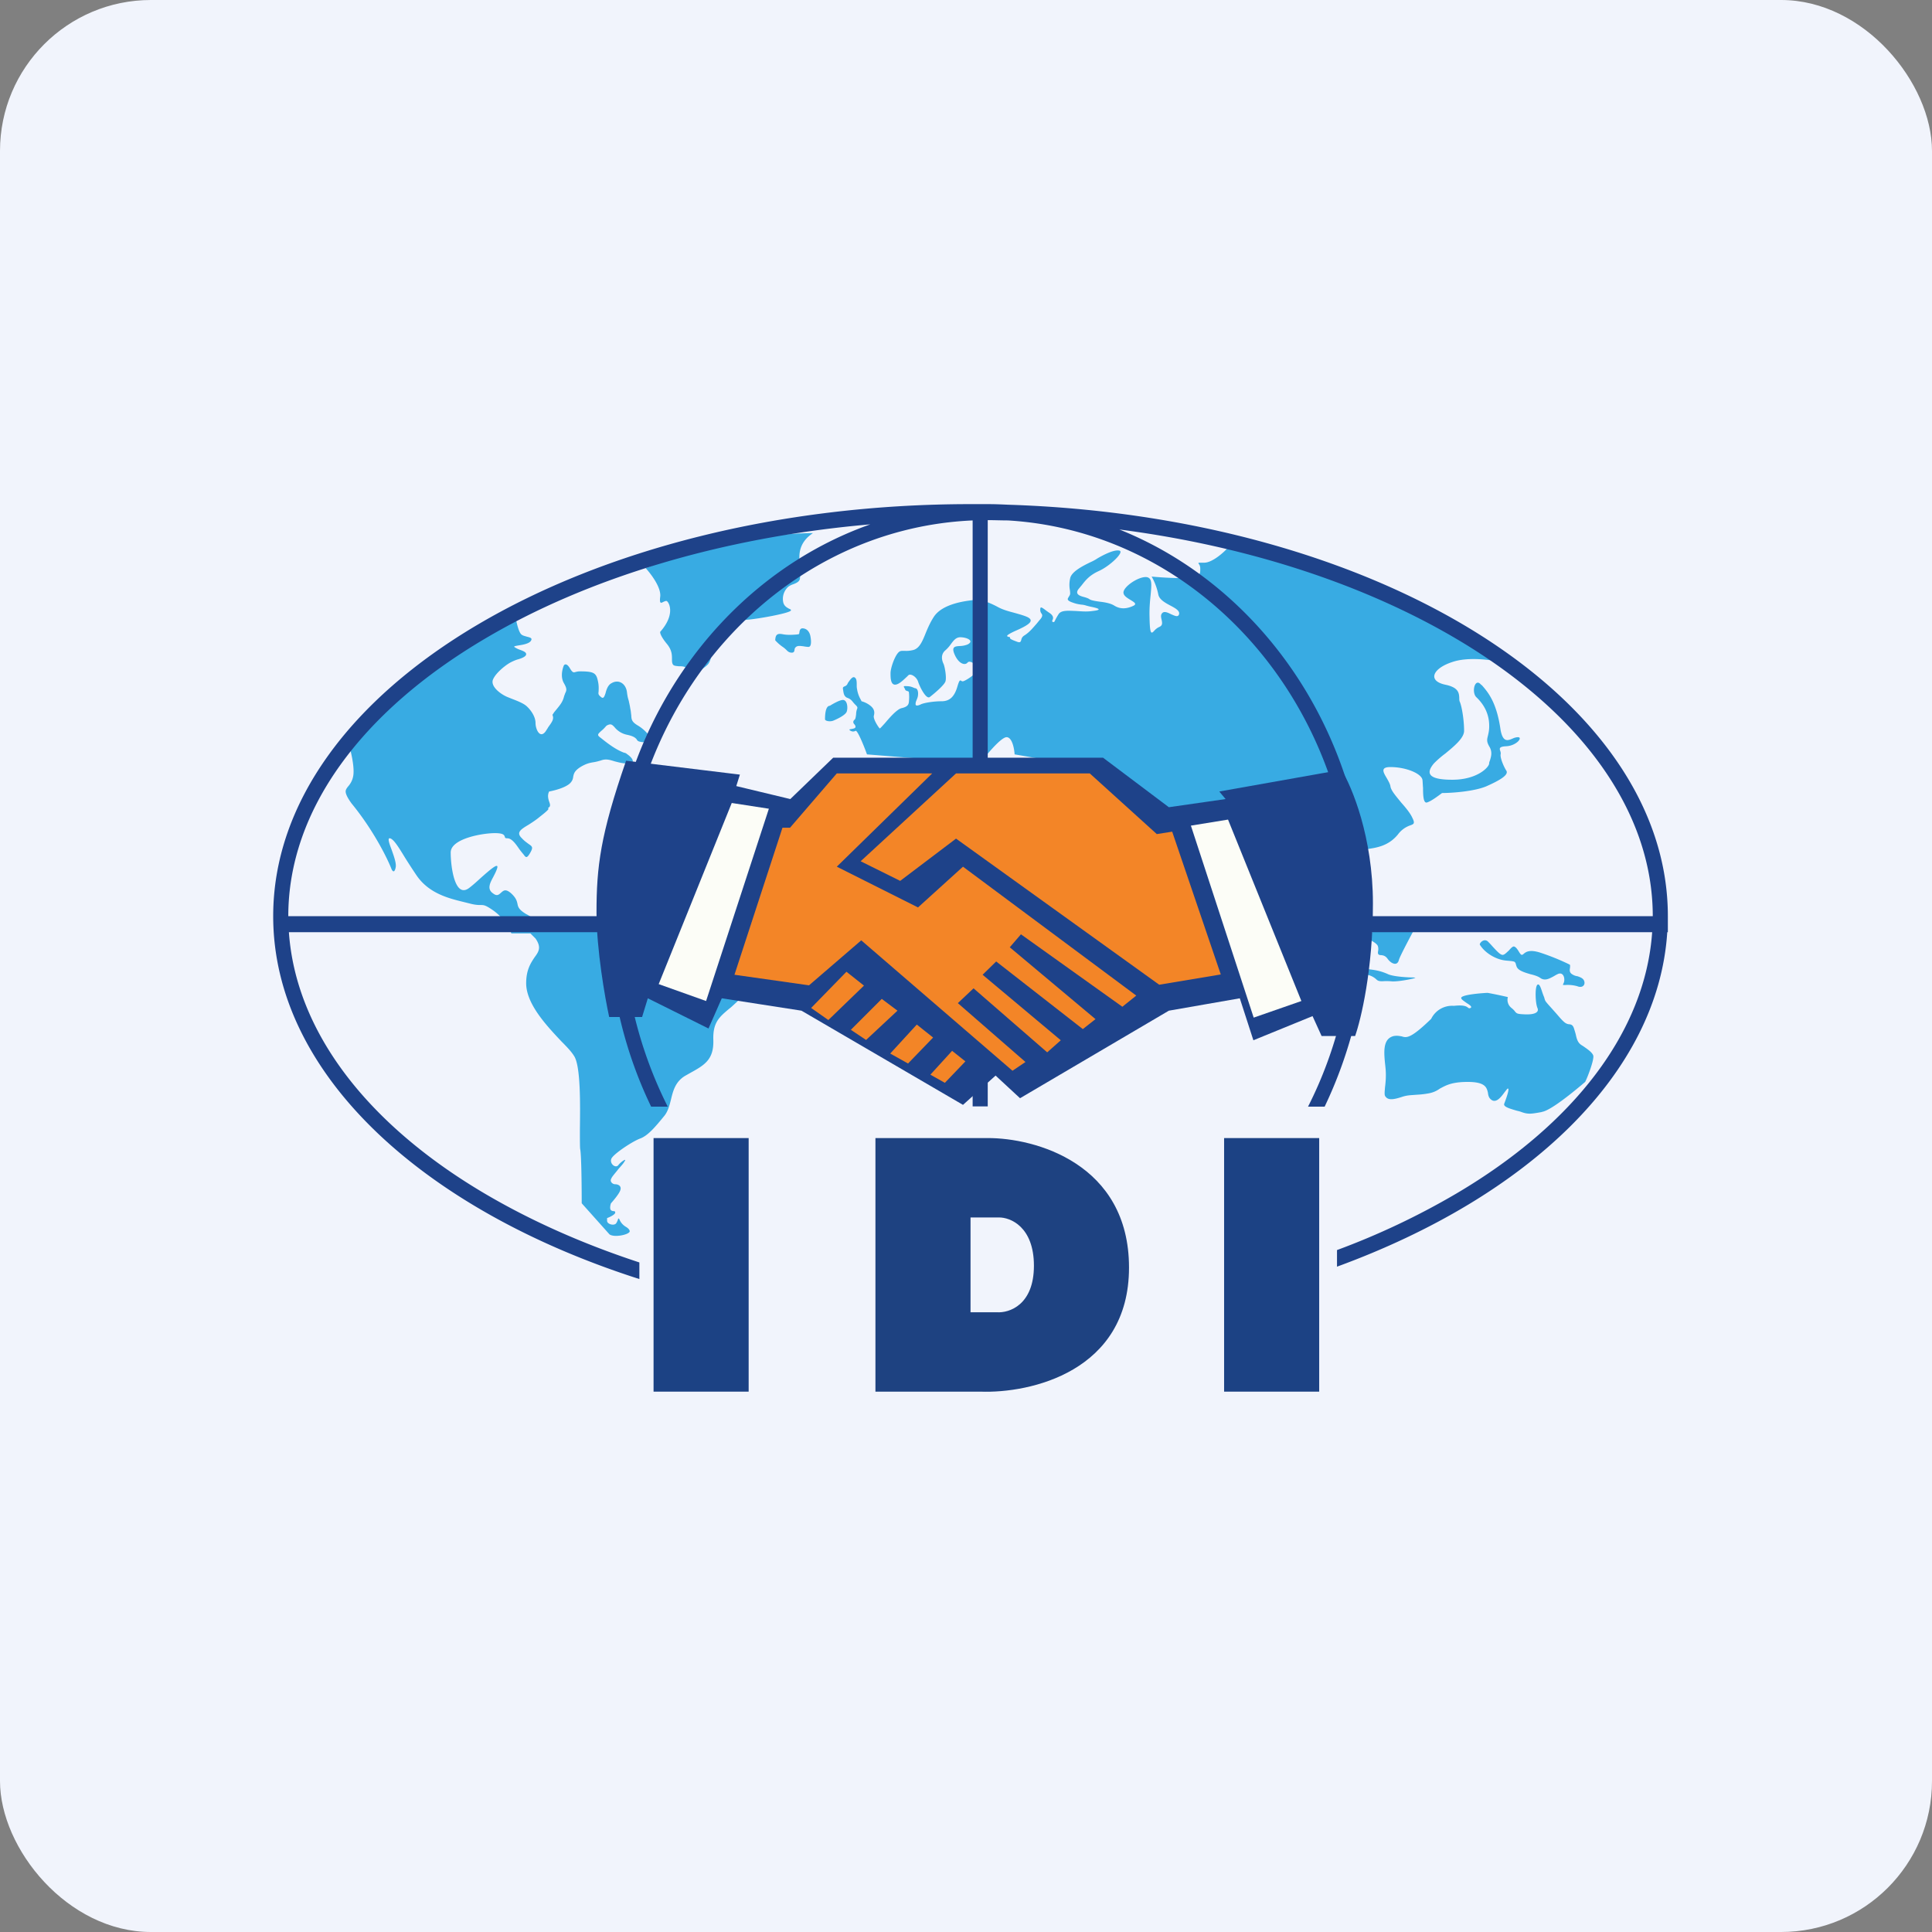 <!-- by FastBull --><svg xmlns="http://www.w3.org/2000/svg" width="64" height="64" fill="none" viewBox="0 0 64 64"><rect x="0" y="0" width="64" height="64" fill="#808080" stroke="none"/><rect x="0" y="0" width="64" height="64" rx="5" ry="5" fill="#f1f4fc" /><path fill="#f1f4fc" d="M 2.75,2 L 61.55,2 L 61.55,60.80 L 2.75,60.80 L 2.75,2" /><path fill-rule="evenodd" clip-rule="evenodd" d="M 21.87,19.77 C 21.91,19.46 21.56,19.01 21.39,18.82 C 22.38,18.43 24.87,17.66 26.93,17.66 C 26.43,17.99 26.47,18.42 26.49,18.65 C 26.50,18.69 26.50,18.72 26.50,18.75 C 26.50,18.81 26.50,18.86 26.50,18.91 C 26.51,18.99 26.51,19.06 26.50,19.16 C 26.49,19.27 26.37,19.32 26.26,19.36 A 0.53,0.53 0 0,0 26.11,19.44 A 0.54,0.54 0 0,0 25.94,19.92 C 25.96,20.07 26.06,20.12 26.13,20.16 C 26.17,20.18 26.21,20.19 26.20,20.22 C 26.19,20.31 25.07,20.51 24.74,20.53 C 24.49,20.54 24.26,20.86 24.07,21.12 C 24,21.21 23.94,21.28 23.89,21.34 C 23.74,21.51 23.65,21.40 23.61,21.35 C 23.60,21.33 23.59,21.32 23.59,21.34 L 23.59,21.36 C 23.59,21.47 23.59,21.85 23.45,22.01 C 23.38,22.08 23.32,22.12 23.28,22.15 C 23.21,22.20 23.16,22.23 23.13,22.31 C 23.08,22.45 22.95,22.35 22.79,22.17 C 22.71,22.07 22.59,22.07 22.48,22.07 C 22.40,22.06 22.32,22.06 22.29,22.01 C 22.26,21.96 22.26,21.90 22.26,21.83 C 22.26,21.70 22.26,21.54 22.10,21.34 C 21.90,21.10 21.86,20.97 21.87,20.93 C 22.35,20.39 22.19,20 22.10,19.92 C 22.07,19.89 22.02,19.92 21.97,19.94 C 21.90,19.98 21.84,20.01 21.87,19.77 L 21.87,19.77 M 20.19,40.89 L 19.27,39.86 C 19.27,39.34 19.26,38.25 19.22,38.07 C 19.21,38.01 19.21,37.76 19.21,37.42 C 19.22,36.61 19.24,35.29 19.01,34.97 C 18.93,34.84 18.78,34.68 18.60,34.50 C 18.11,33.98 17.43,33.26 17.43,32.57 C 17.43,32.12 17.59,31.89 17.71,31.71 C 17.85,31.52 17.94,31.38 17.74,31.09 L 17.57,30.92 L 16.94,30.92 A 1.74,1.74 0 0,0 16.34,30.16 C 16.08,29.98 16.03,29.98 15.92,29.98 C 15.85,29.98 15.75,29.98 15.56,29.93 L 15.36,29.88 C 14.87,29.76 14.21,29.60 13.80,29 A 19.27,19.27 0 0,1 13.41,28.40 C 13.19,28.04 13.04,27.80 12.92,27.77 C 12.83,27.75 12.89,27.93 12.97,28.14 C 13.04,28.34 13.13,28.58 13.11,28.72 C 13.07,28.94 13,28.86 12.97,28.79 C 12.83,28.43 12.37,27.50 11.65,26.62 C 11.59,26.54 11.45,26.34 11.45,26.22 C 11.45,26.15 11.50,26.09 11.55,26.03 A 0.69,0.69 0 0,0 11.71,25.63 C 11.73,25.37 11.64,24.96 11.59,24.79 C 11.95,24.23 12.95,22.92 14.11,22.14 A 97.52,97.52 0 0,1 17.05,20.26 C 17.08,20.49 17.17,20.97 17.29,21.03 C 17.33,21.06 17.39,21.07 17.45,21.09 C 17.57,21.12 17.66,21.14 17.57,21.25 C 17.49,21.33 17.31,21.36 17.18,21.38 C 17.07,21.40 17,21.41 17.05,21.44 A 0.78,0.78 0 0,0 17.21,21.52 C 17.32,21.56 17.43,21.60 17.43,21.67 C 17.43,21.75 17.28,21.81 17.13,21.85 A 1.46,1.46 0 0,0 16.94,21.93 C 16.79,22 16.45,22.26 16.34,22.49 C 16.22,22.72 16.57,22.99 16.81,23.09 C 16.86,23.11 16.91,23.13 16.96,23.15 C 17.14,23.22 17.32,23.29 17.43,23.38 C 17.57,23.50 17.74,23.73 17.74,23.95 C 17.74,24.16 17.89,24.49 18.08,24.22 C 18.11,24.17 18.14,24.13 18.16,24.09 C 18.29,23.91 18.36,23.82 18.30,23.68 L 18.36,23.59 C 18.55,23.36 18.63,23.27 18.68,23.09 C 18.69,23.04 18.71,23.01 18.72,22.97 C 18.77,22.87 18.79,22.82 18.68,22.63 C 18.53,22.37 18.68,22.04 18.68,22.04 C 18.71,22 18.78,21.97 18.88,22.14 C 18.97,22.29 19,22.28 19.07,22.26 C 19.11,22.25 19.15,22.24 19.21,22.24 C 19.71,22.24 19.76,22.30 19.82,22.63 C 19.84,22.76 19.83,22.84 19.83,22.90 C 19.82,22.98 19.81,23.01 19.91,23.09 C 19.99,23.16 20.02,23.08 20.06,22.96 C 20.09,22.84 20.14,22.69 20.26,22.63 C 20.50,22.49 20.74,22.65 20.77,22.94 C 20.79,23.10 20.81,23.15 20.83,23.22 C 20.84,23.28 20.86,23.34 20.88,23.48 C 20.90,23.56 20.90,23.62 20.91,23.68 C 20.92,23.84 20.92,23.91 21.14,24.04 C 21.39,24.19 21.55,24.42 21.64,24.54 A 2.20,2.20 0 0,0 21.68,24.59 A 3.24,3.24 0 0,0 21.47,24.59 C 21.15,24.59 21.12,24.55 21.09,24.49 C 21.05,24.45 21.01,24.39 20.77,24.34 A 0.72,0.72 0 0,1 20.35,24.08 C 20.27,24 20.23,23.96 20.09,24.04 C 20.02,24.12 19.97,24.17 19.92,24.21 C 19.79,24.33 19.77,24.35 19.91,24.45 C 20.34,24.80 20.54,24.88 20.66,24.93 C 20.71,24.94 20.74,24.95 20.77,24.98 C 20.88,25.05 21.14,25.29 20.77,25.29 C 20.61,25.29 20.48,25.25 20.36,25.22 C 20.20,25.17 20.07,25.13 19.91,25.19 C 19.81,25.22 19.73,25.24 19.66,25.25 C 19.54,25.27 19.42,25.29 19.21,25.42 C 19.03,25.54 19.01,25.63 18.99,25.72 C 18.98,25.79 18.97,25.86 18.88,25.95 C 18.72,26.10 18.35,26.19 18.19,26.22 C 18.13,26.34 18.16,26.46 18.19,26.55 C 18.22,26.63 18.24,26.70 18.19,26.74 C 18.15,26.77 18.15,26.78 18.16,26.78 C 18.18,26.79 18.20,26.81 17.89,27.05 C 17.76,27.16 17.62,27.25 17.51,27.32 C 17.24,27.48 17.09,27.58 17.29,27.77 C 17.37,27.86 17.45,27.91 17.50,27.95 C 17.63,28.04 17.67,28.06 17.57,28.24 C 17.45,28.45 17.42,28.41 17.34,28.30 A 2.41,2.41 0 0,1 17.19,28.11 C 17.08,27.95 16.95,27.77 16.81,27.77 C 16.73,27.77 16.73,27.75 16.72,27.71 C 16.70,27.67 16.69,27.61 16.46,27.60 C 16.08,27.58 14.93,27.76 14.93,28.24 C 14.93,28.72 15.07,29.80 15.56,29.40 C 15.69,29.30 15.82,29.18 15.94,29.07 C 16.28,28.77 16.55,28.54 16.46,28.79 C 16.43,28.88 16.38,28.97 16.34,29.05 C 16.22,29.27 16.13,29.46 16.34,29.60 C 16.47,29.70 16.53,29.63 16.60,29.57 C 16.68,29.50 16.75,29.43 16.94,29.60 C 17.10,29.75 17.12,29.85 17.14,29.93 C 17.16,30.04 17.18,30.13 17.43,30.28 C 17.51,30.32 17.57,30.36 17.62,30.39 C 17.88,30.55 17.90,30.56 18.39,30.56 L 21,30.56 L 25.35,32.08 C 25.18,32.31 24.76,32.85 24.41,33.19 C 24.31,33.28 24.23,33.36 24.15,33.42 C 23.83,33.69 23.61,33.87 23.63,34.45 C 23.65,35.10 23.34,35.28 22.87,35.54 L 22.71,35.63 C 22.38,35.82 22.30,36.12 22.23,36.41 C 22.18,36.61 22.13,36.81 22.01,36.96 C 21.70,37.34 21.47,37.61 21.22,37.71 C 20.96,37.80 20.30,38.24 20.25,38.39 C 20.19,38.55 20.39,38.71 20.48,38.60 C 20.57,38.48 20.78,38.35 20.69,38.47 C 20.66,38.53 20.58,38.62 20.49,38.72 C 20.39,38.85 20.27,38.98 20.25,39.04 C 20.19,39.14 20.29,39.23 20.38,39.23 C 20.48,39.23 20.61,39.29 20.54,39.45 C 20.49,39.57 20.32,39.77 20.24,39.86 C 20.22,39.91 20.19,40.04 20.24,40.09 C 20.28,40.12 20.31,40.12 20.34,40.12 C 20.37,40.13 20.38,40.13 20.38,40.17 C 20.38,40.23 20.20,40.32 20.11,40.35 L 20.11,40.44 C 20.11,40.54 20.29,40.60 20.38,40.55 C 20.42,40.53 20.44,40.47 20.46,40.43 C 20.48,40.36 20.49,40.32 20.54,40.44 C 20.60,40.55 20.68,40.61 20.75,40.65 C 20.81,40.69 20.85,40.73 20.86,40.78 C 20.88,40.89 20.36,41.01 20.19,40.89 L 20.19,40.89 M 25.68,21.21 C 25.69,21.04 25.73,20.97 25.93,21.01 C 26.08,21.04 26.26,21.03 26.37,21.02 C 26.41,21.02 26.43,21.01 26.45,21.01 C 26.47,21.01 26.48,20.98 26.48,20.95 C 26.49,20.88 26.51,20.79 26.63,20.82 C 26.79,20.85 26.84,21.02 26.85,21.10 C 26.87,21.21 26.89,21.43 26.78,21.43 A 1.02,1.02 0 0,1 26.62,21.41 C 26.53,21.40 26.43,21.38 26.37,21.43 C 26.33,21.46 26.32,21.50 26.32,21.53 C 26.31,21.58 26.30,21.62 26.23,21.62 C 26.14,21.62 26.10,21.58 26.05,21.53 A 0.86,0.86 0 0,0 25.93,21.43 A 1.35,1.35 0 0,1 25.68,21.21 L 25.68,21.21 M 28.39,22.82 A 0.99,0.99 0 0,0 28.51,23.17 L 28.54,23.23 A 0.82,0.82 0 0,1 28.81,23.36 C 28.96,23.47 28.98,23.58 28.95,23.70 C 28.91,23.81 29.10,24.09 29.14,24.13 C 29.15,24.14 29.22,24.06 29.32,23.95 C 29.48,23.76 29.71,23.50 29.86,23.46 C 30.09,23.41 30.10,23.32 30.11,23.24 L 30.11,23.23 C 30.12,23.14 30.12,23.03 30.11,22.95 C 30.11,22.90 30.08,22.90 30.05,22.89 C 30.02,22.88 29.99,22.87 29.98,22.83 A 0.33,0.33 0 0,0 29.96,22.79 C 29.93,22.74 29.92,22.72 30.03,22.73 C 30.13,22.73 30.19,22.75 30.24,22.77 C 30.27,22.78 30.30,22.80 30.33,22.80 C 30.41,22.82 30.43,22.96 30.40,23.09 A 1.19,1.19 0 0,1 30.35,23.22 A 0.29,0.29 0 0,0 30.33,23.33 C 30.33,23.39 30.41,23.38 30.51,23.33 C 30.62,23.28 30.93,23.23 31.19,23.23 C 31.45,23.23 31.61,23.09 31.71,22.76 C 31.78,22.52 31.80,22.53 31.84,22.55 C 31.85,22.56 31.87,22.57 31.89,22.57 C 31.98,22.57 32.46,22.24 32.41,22.13 C 32.35,22.03 32.13,21.85 32.05,21.95 C 31.97,22.05 31.75,22 31.61,21.65 C 31.52,21.42 31.64,21.41 31.80,21.40 A 0.74,0.74 0 0,0 32.05,21.35 C 32.29,21.23 32.03,21.11 31.81,21.11 C 31.66,21.11 31.58,21.23 31.49,21.35 A 1.08,1.08 0 0,1 31.32,21.54 C 31.14,21.69 31.21,21.90 31.26,22 C 31.30,22.10 31.36,22.44 31.32,22.57 C 31.28,22.70 30.93,22.99 30.80,23.09 C 30.68,23.18 30.46,22.74 30.41,22.57 C 30.35,22.41 30.16,22.30 30.09,22.37 C 30.08,22.38 30.06,22.40 30.04,22.42 C 29.94,22.51 29.78,22.68 29.65,22.68 C 29.50,22.68 29.50,22.44 29.50,22.30 C 29.50,22.15 29.61,21.81 29.73,21.65 C 29.80,21.56 29.84,21.56 29.93,21.56 C 30,21.56 30.08,21.57 30.22,21.54 C 30.45,21.50 30.55,21.26 30.67,20.96 C 30.74,20.79 30.82,20.61 30.93,20.44 C 31.21,20 31.97,19.91 32.23,19.88 L 32.28,19.88 C 32.46,19.85 32.72,19.93 33.04,20.10 C 33.22,20.20 33.41,20.25 33.60,20.30 C 33.74,20.34 33.89,20.38 34.01,20.43 C 34.31,20.56 34.07,20.71 33.61,20.91 C 33.27,21.07 33.36,21.08 33.42,21.10 C 33.44,21.10 33.46,21.11 33.46,21.11 C 33.45,21.15 33.45,21.17 33.67,21.25 C 33.79,21.30 33.81,21.27 33.83,21.20 C 33.84,21.15 33.86,21.09 33.95,21.04 C 34.10,20.94 34.20,20.82 34.34,20.66 L 34.43,20.55 C 34.56,20.41 34.53,20.36 34.49,20.31 A 0.20,0.20 0 0,1 34.46,20.19 C 34.46,20.09 34.50,20.11 34.62,20.20 C 34.66,20.23 34.70,20.26 34.76,20.30 C 34.91,20.40 34.89,20.48 34.87,20.53 C 34.85,20.56 34.85,20.59 34.87,20.60 C 34.92,20.62 34.93,20.60 34.96,20.53 C 34.98,20.49 35.02,20.42 35.07,20.34 C 35.16,20.21 35.38,20.23 35.64,20.24 C 35.81,20.25 36,20.27 36.19,20.24 C 36.57,20.20 36.34,20.14 36.14,20.10 A 2.35,2.35 0 0,1 35.98,20.06 A 0.63,0.63 0 0,0 35.83,20.03 A 1.22,1.22 0 0,1 35.53,19.96 C 35.33,19.89 35.36,19.84 35.40,19.78 C 35.42,19.74 35.45,19.71 35.45,19.66 A 0.77,0.77 0 0,0 35.44,19.54 A 0.96,0.96 0 0,1 35.45,19.16 C 35.49,18.94 35.86,18.75 36.13,18.62 C 36.22,18.58 36.29,18.54 36.35,18.50 C 36.57,18.37 36.91,18.20 37.08,18.24 C 37.26,18.28 36.76,18.76 36.39,18.92 C 36.09,19.06 35.97,19.21 35.83,19.39 L 35.73,19.51 C 35.60,19.68 35.76,19.74 35.92,19.78 C 35.99,19.80 36.05,19.82 36.09,19.85 C 36.15,19.89 36.28,19.91 36.42,19.93 C 36.59,19.95 36.78,19.98 36.91,20.06 C 37.13,20.20 37.36,20.16 37.56,20.06 C 37.66,20 37.57,19.95 37.46,19.88 C 37.36,19.82 37.24,19.75 37.22,19.66 C 37.16,19.46 37.74,19.07 38,19.12 C 38.16,19.16 38.15,19.33 38.12,19.67 C 38.10,19.87 38.07,20.13 38.08,20.44 C 38.09,21.04 38.14,21 38.24,20.89 A 0.47,0.47 0 0,1 38.40,20.77 C 38.52,20.72 38.50,20.63 38.48,20.53 C 38.46,20.45 38.44,20.36 38.51,20.30 C 38.58,20.24 38.70,20.30 38.80,20.35 C 38.92,20.40 39.03,20.46 39.06,20.34 C 39.08,20.23 38.94,20.15 38.77,20.06 C 38.60,19.97 38.40,19.86 38.37,19.69 A 2,2 0 0,0 38.15,19.10 C 38.47,19.13 39.18,19.18 39.44,19.12 C 39.76,19.05 39.76,19.05 39.76,18.83 C 39.76,18.75 39.73,18.70 39.71,18.68 C 39.70,18.66 39.70,18.66 39.70,18.65 C 39.70,18.64 39.73,18.64 39.80,18.64 L 39.89,18.64 C 40.16,18.64 40.54,18.30 40.69,18.13 C 44.47,18.59 48.28,20.85 49.71,21.93 C 49.40,21.86 48.63,21.75 48.11,21.93 C 47.46,22.14 47.28,22.55 47.87,22.68 C 48.32,22.77 48.33,22.96 48.34,23.11 C 48.34,23.15 48.34,23.19 48.35,23.23 C 48.42,23.37 48.50,23.84 48.50,24.21 C 48.50,24.45 48.17,24.72 47.88,24.96 A 3.18,3.18 0 0,0 47.50,25.29 C 47.24,25.60 47.28,25.83 48.11,25.83 C 48.94,25.83 49.33,25.41 49.33,25.29 C 49.33,25.26 49.34,25.23 49.36,25.18 C 49.39,25.07 49.45,24.91 49.33,24.72 C 49.24,24.56 49.26,24.49 49.29,24.37 C 49.31,24.28 49.34,24.17 49.33,23.98 C 49.31,23.54 49.07,23.25 48.90,23.09 C 48.74,22.92 48.86,22.44 49.06,22.68 L 49.09,22.70 C 49.29,22.93 49.58,23.26 49.71,24.19 C 49.79,24.61 49.96,24.53 50.12,24.46 A 0.45,0.45 0 0,1 50.28,24.42 C 50.46,24.42 50.24,24.70 49.90,24.72 C 49.65,24.73 49.67,24.80 49.70,24.88 C 49.71,24.92 49.72,24.95 49.71,24.99 C 49.69,25.11 49.82,25.41 49.90,25.53 C 49.98,25.66 49.73,25.83 49.23,26.05 C 48.82,26.22 48.08,26.27 47.77,26.27 C 47.66,26.35 47.43,26.53 47.28,26.58 C 47.15,26.63 47.14,26.35 47.14,26.10 C 47.13,26 47.13,25.90 47.12,25.83 C 47.08,25.62 46.57,25.41 46.06,25.41 C 45.72,25.41 45.82,25.58 45.94,25.78 C 45.99,25.87 46.05,25.97 46.06,26.05 C 46.08,26.19 46.25,26.38 46.42,26.59 C 46.57,26.76 46.72,26.94 46.79,27.10 C 46.88,27.28 46.83,27.30 46.72,27.34 A 0.85,0.85 0 0,0 46.31,27.64 C 46,28.02 45.62,28.08 45.27,28.13 L 45.15,28.15 C 44.84,28.20 44.72,28.50 44.70,28.64 C 45.82,29.55 45.17,30 44.70,30.10 C 44.59,30.12 44.33,30.14 44.20,30.10 C 44.07,30.07 41.68,28.81 41,27.82 C 39.42,27.62 37.20,26.46 37.01,26.27 C 36.77,26.03 36.16,25.44 35.96,25.41 C 35.80,25.38 34.33,25.11 33.61,24.99 C 33.60,24.80 33.53,24.43 33.35,24.42 C 33.17,24.41 32.68,25 32.46,25.29 L 28.72,24.99 C 28.62,24.71 28.40,24.17 28.34,24.21 C 28.27,24.25 28.20,24.23 28.15,24.19 C 28.12,24.16 28.15,24.16 28.20,24.15 A 0.53,0.53 0 0,0 28.29,24.13 C 28.38,24.10 28.33,24.02 28.29,23.98 C 28.26,23.94 28.25,23.89 28.31,23.84 C 28.34,23.82 28.35,23.74 28.36,23.66 A 0.54,0.54 0 0,1 28.39,23.49 C 28.42,23.43 28.39,23.40 28.34,23.35 A 0.95,0.95 0 0,1 28.25,23.25 C 28.19,23.17 28.13,23.14 28.08,23.12 A 0.19,0.19 0 0,1 28.02,23.09 C 27.97,23.04 27.95,23.01 27.93,22.86 C 27.91,22.77 27.93,22.76 27.97,22.74 A 0.19,0.19 0 0,0 28.06,22.68 A 2.35,2.35 0 0,0 28.09,22.62 C 28.16,22.52 28.24,22.40 28.31,22.44 C 28.38,22.48 28.38,22.58 28.38,22.70 C 28.38,22.74 28.38,22.78 28.39,22.82 L 28.39,22.82 M 44.73,32.17 C 44.87,32.11 44.94,32.10 45.05,32.14 C 45.10,32.15 45.12,32.14 45.15,32.13 C 45.19,32.11 45.23,32.09 45.36,32.11 C 45.60,32.14 45.76,32.17 46,32.28 C 46.22,32.36 46.67,32.38 46.83,32.38 L 46.88,32.39 C 46.96,32.39 46.39,32.52 46.12,32.51 A 2.10,2.10 0 0,0 45.88,32.50 C 45.75,32.51 45.66,32.51 45.60,32.45 A 0.62,0.62 0 0,0 45.21,32.28 C 45.17,32.28 45.14,32.27 45.12,32.27 C 45.06,32.26 45.05,32.26 45.01,32.34 C 44.97,32.45 44.95,32.44 44.87,32.39 L 44.87,32.39 A 0.64,0.64 0 0,1 44.76,32.29 C 44.72,32.25 44.69,32.22 44.66,32.22 C 44.63,32.22 44.69,32.19 44.73,32.17 L 44.73,32.17 M 45.34,30.96 C 45.50,30.87 45.72,30.64 45.85,30.50 C 45.89,30.46 45.92,30.42 45.94,30.41 L 46.95,30.60 C 46.76,30.95 46.37,31.68 46.34,31.80 C 46.30,31.96 46.18,31.95 46.07,31.87 A 0.54,0.54 0 0,1 45.98,31.78 C 45.93,31.71 45.88,31.65 45.75,31.64 C 45.64,31.64 45.64,31.58 45.65,31.51 A 0.32,0.32 0 0,0 45.64,31.33 C 45.61,31.27 45.52,31.21 45.43,31.16 C 45.31,31.09 45.21,31.03 45.34,30.96 L 45.34,30.96 M 49.02,31.29 C 49.01,31.24 49.15,31.08 49.28,31.18 C 49.32,31.22 49.38,31.28 49.44,31.35 C 49.57,31.49 49.71,31.65 49.79,31.63 C 49.85,31.62 49.91,31.55 49.98,31.49 C 50.05,31.41 50.12,31.33 50.17,31.36 C 50.22,31.38 50.26,31.44 50.30,31.50 C 50.34,31.57 50.38,31.63 50.41,31.63 C 50.43,31.63 50.45,31.62 50.47,31.60 C 50.54,31.54 50.66,31.44 51.03,31.56 A 7.67,7.67 0 0,1 51.95,31.93 L 51.99,31.95 C 52.02,31.96 52.01,32 52.01,32.05 C 52,32.11 51.98,32.20 52.06,32.26 C 52.13,32.31 52.19,32.33 52.26,32.34 C 52.34,32.37 52.41,32.39 52.46,32.46 C 52.54,32.59 52.45,32.75 52.25,32.67 A 1.17,1.17 0 0,0 51.85,32.63 C 51.78,32.63 51.76,32.64 51.79,32.58 C 51.86,32.46 51.81,32.19 51.62,32.26 C 51.57,32.28 51.52,32.31 51.47,32.34 C 51.32,32.42 51.18,32.50 51.03,32.40 C 50.95,32.34 50.82,32.30 50.69,32.27 C 50.49,32.21 50.29,32.15 50.24,32.02 A 2.17,2.17 0 0,1 50.22,31.96 C 50.21,31.91 50.20,31.89 50.18,31.87 C 50.16,31.85 50.11,31.84 50,31.83 A 8.93,8.93 0 0,1 49.89,31.82 C 49.55,31.79 49.18,31.56 49.02,31.29 L 49.02,31.29 M 51.09,36.83 C 51.38,36.78 52.15,36.15 52.51,35.84 C 52.59,35.69 52.81,35.11 52.78,34.97 C 52.75,34.87 52.61,34.77 52.48,34.68 C 52.44,34.65 52.40,34.63 52.36,34.60 C 52.26,34.52 52.23,34.41 52.20,34.27 A 2.71,2.71 0 0,0 52.15,34.10 C 52.11,33.95 52.05,33.94 51.99,33.93 C 51.95,33.93 51.91,33.92 51.86,33.89 C 51.76,33.82 51.69,33.73 51.55,33.57 L 51.39,33.39 C 51.19,33.17 51.19,33.16 51.17,33.10 A 0.87,0.87 0 0,0 51.15,33.03 A 2.22,2.22 0 0,1 51.10,32.90 C 51.05,32.75 51,32.57 50.93,32.62 C 50.84,32.69 50.86,33.23 50.93,33.39 C 51,33.55 50.80,33.62 50.48,33.60 C 50.25,33.59 50.24,33.57 50.18,33.50 C 50.16,33.47 50.13,33.44 50.07,33.39 A 0.34,0.34 0 0,1 49.95,33.03 A 13.30,13.30 0 0,0 49.28,32.89 C 49.23,32.89 48.54,32.93 48.42,33.03 C 48.36,33.08 48.48,33.15 48.59,33.23 C 48.69,33.29 48.78,33.36 48.71,33.39 C 48.67,33.41 48.66,33.40 48.63,33.38 C 48.59,33.35 48.52,33.28 48.16,33.32 A 0.77,0.77 0 0,0 47.41,33.75 C 46.72,34.42 46.59,34.38 46.43,34.33 C 46.36,34.32 46.29,34.30 46.17,34.32 C 45.80,34.41 45.84,34.85 45.89,35.31 L 45.90,35.41 C 45.92,35.66 45.90,35.86 45.88,36.02 C 45.87,36.17 45.85,36.28 45.90,36.33 C 45.99,36.45 46.16,36.43 46.46,36.33 C 46.62,36.28 46.73,36.28 46.86,36.27 C 46.97,36.26 47.10,36.26 47.32,36.22 C 47.49,36.19 47.60,36.13 47.70,36.06 C 47.89,35.96 48.08,35.84 48.62,35.84 C 49.21,35.84 49.25,36.03 49.29,36.20 C 49.30,36.29 49.32,36.37 49.40,36.43 C 49.57,36.56 49.74,36.32 49.85,36.17 C 49.90,36.11 49.93,36.06 49.95,36.06 C 50.02,36.05 49.88,36.43 49.83,36.56 C 49.79,36.66 50,36.72 50.20,36.78 C 50.26,36.80 50.33,36.81 50.38,36.83 C 50.62,36.92 50.72,36.90 51.06,36.84 L 51.09,36.83 L 51.09,36.83 M 27.49,23.38 C 27.52,23.36 27.84,23.16 27.95,23.19 C 28.07,23.22 28.09,23.45 28.05,23.57 C 28.01,23.69 27.73,23.82 27.61,23.87 C 27.49,23.92 27.33,23.88 27.33,23.83 L 27.33,23.82 C 27.33,23.75 27.33,23.38 27.49,23.38 L 27.49,23.38" fill="#38abe3" /><path d="M 21.65,37.70 L 21.65,46.10 L 24.80,46.10 L 24.80,37.70 L 21.65,37.70 M 40.55,37.70 L 40.55,46.10 L 43.70,46.10 L 43.70,37.70 L 40.55,37.70" fill="#1c4284" /><path fill-rule="evenodd" clip-rule="evenodd" d="M 29,46.10 L 29,37.70 L 32.71,37.70 C 34.28,37.69 37.40,38.54 37.40,41.99 C 37.40,45.44 34.12,46.16 32.48,46.10 L 29,46.10 L 29,46.10 M 32.15,43.47 L 32.15,40.33 L 33.08,40.33 C 33.47,40.32 34.25,40.64 34.25,41.93 C 34.25,43.23 33.43,43.50 33.02,43.47 L 32.15,43.47 L 32.15,43.47" fill="#1e4281" /><path d="M 24.51,25.66 L 20.74,25.20 C 19.89,27.65 19.76,28.71 19.76,30.23 C 19.76,31.45 20.04,33.05 20.18,33.69 L 21.27,33.69 L 21.46,33.07 L 23.47,34.07 L 23.91,33.07 L 26.55,33.48 L 31.90,36.60 L 32.98,35.63 L 33.79,36.38 L 38.72,33.48 L 41.07,33.07 L 41.52,34.46 L 43.48,33.66 L 43.78,34.32 L 44.89,34.32 C 45.08,33.78 45.48,32.14 45.48,29.93 C 45.48,27.72 44.78,26.06 44.44,25.50 L 40.39,26.22 L 40.60,26.47 L 38.72,26.74 L 36.54,25.10 L 27.60,25.10 L 26.18,26.47 L 24.39,26.04 L 24.51,25.66 L 24.51,25.66" fill="#1e4289" /><path fill-rule="evenodd" clip-rule="evenodd" d="M 22.12,36.66 A 13.95,13.95 0 0,1 20.63,30.35 C 20.63,23.28 25.78,17.52 32.22,17.24 L 32.22,36.65 L 32.72,36.65 L 32.72,17.23 C 32.95,17.23 33.17,17.24 33.39,17.24 C 39.76,17.62 44.82,23.34 44.82,30.35 C 44.82,32.64 44.28,34.79 43.33,36.66 L 43.88,36.66 A 14.49,14.49 0 0,0 45.29,30.88 L 54.73,30.88 C 54.50,34.17 52.14,37.24 48.24,39.54 A 24.78,24.78 0 0,1 44.29,41.41 L 44.29,41.96 C 50.63,39.64 54.93,35.56 55.23,30.88 L 55.25,30.88 L 55.25,30.35 C 55.25,23.06 45.58,17.11 33.41,16.72 C 33.19,16.71 32.96,16.70 32.73,16.70 L 32.15,16.70 C 19.39,16.70 9.05,22.81 9.05,30.35 C 9.05,35.54 13.96,40.06 21.18,42.37 L 21.18,41.82 C 19.29,41.20 17.57,40.43 16.06,39.54 C 12.16,37.24 9.80,34.17 9.57,30.88 L 20.16,30.88 C 20.23,32.96 20.73,34.92 21.57,36.66 L 22.12,36.66 L 22.12,36.66 M 28.83,17.37 C 23.79,19.15 20.15,24.29 20.15,30.35 L 9.55,30.35 C 9.55,26.85 11.96,23.58 16.06,21.16 C 19.42,19.17 23.86,17.80 28.83,17.37 L 28.83,17.37 M 54.75,30.35 C 54.75,26.85 52.34,23.58 48.24,21.16 C 45.24,19.39 41.40,18.10 37.08,17.54 C 41.88,19.46 45.30,24.47 45.30,30.35 L 54.75,30.35" fill="#1e4289" /><path fill-rule="evenodd" clip-rule="evenodd" d="M 21.82,32.60 L 23.39,33.16 L 25.47,26.79 L 24.24,26.60 L 21.82,32.60 M 43.11,33.16 L 41.53,33.71 L 39.45,27.35 L 40.68,27.15 L 43.11,33.16 L 43.11,33.16" fill="#fcfdf7" /><path fill-rule="evenodd" clip-rule="evenodd" d="M 24.33,32.29 L 25.92,27.42 L 26.17,27.42 L 27.72,25.62 L 30.88,25.62 L 27.72,28.71 L 30.41,30.06 L 31.90,28.71 L 37.64,32.98 L 37.18,33.35 L 33.82,30.95 L 33.45,31.38 L 36.29,33.76 L 35.87,34.09 L 33,31.85 L 32.55,32.29 L 35.14,34.46 L 34.69,34.86 L 32.25,32.74 L 31.73,33.23 L 33.97,35.18 L 33.54,35.47 L 28.53,31.15 L 26.80,32.64 L 24.33,32.29 L 24.33,32.29 M 28.51,28.53 L 29.82,29.18 L 31.67,27.78 L 38.40,32.62 L 40.44,32.28 L 38.83,27.55 L 38.32,27.63 L 36.10,25.62 L 31.67,25.62 L 28.51,28.53 L 28.51,28.53 M 28.04,32.19 L 26.87,33.39 L 27.44,33.79 L 28.62,32.65 L 28.04,32.19 M 28.18,34.12 L 29.21,33.09 L 29.73,33.48 L 28.69,34.45 L 28.18,34.11 L 28.18,34.12 M 30.37,33.94 L 29.49,34.90 L 30.08,35.23 L 30.91,34.37 L 30.37,33.94 L 30.37,33.94 M 30.82,35.60 L 31.54,34.81 L 31.98,35.16 L 31.30,35.87 L 30.82,35.60 L 30.82,35.60" fill="#f38527" /></svg>